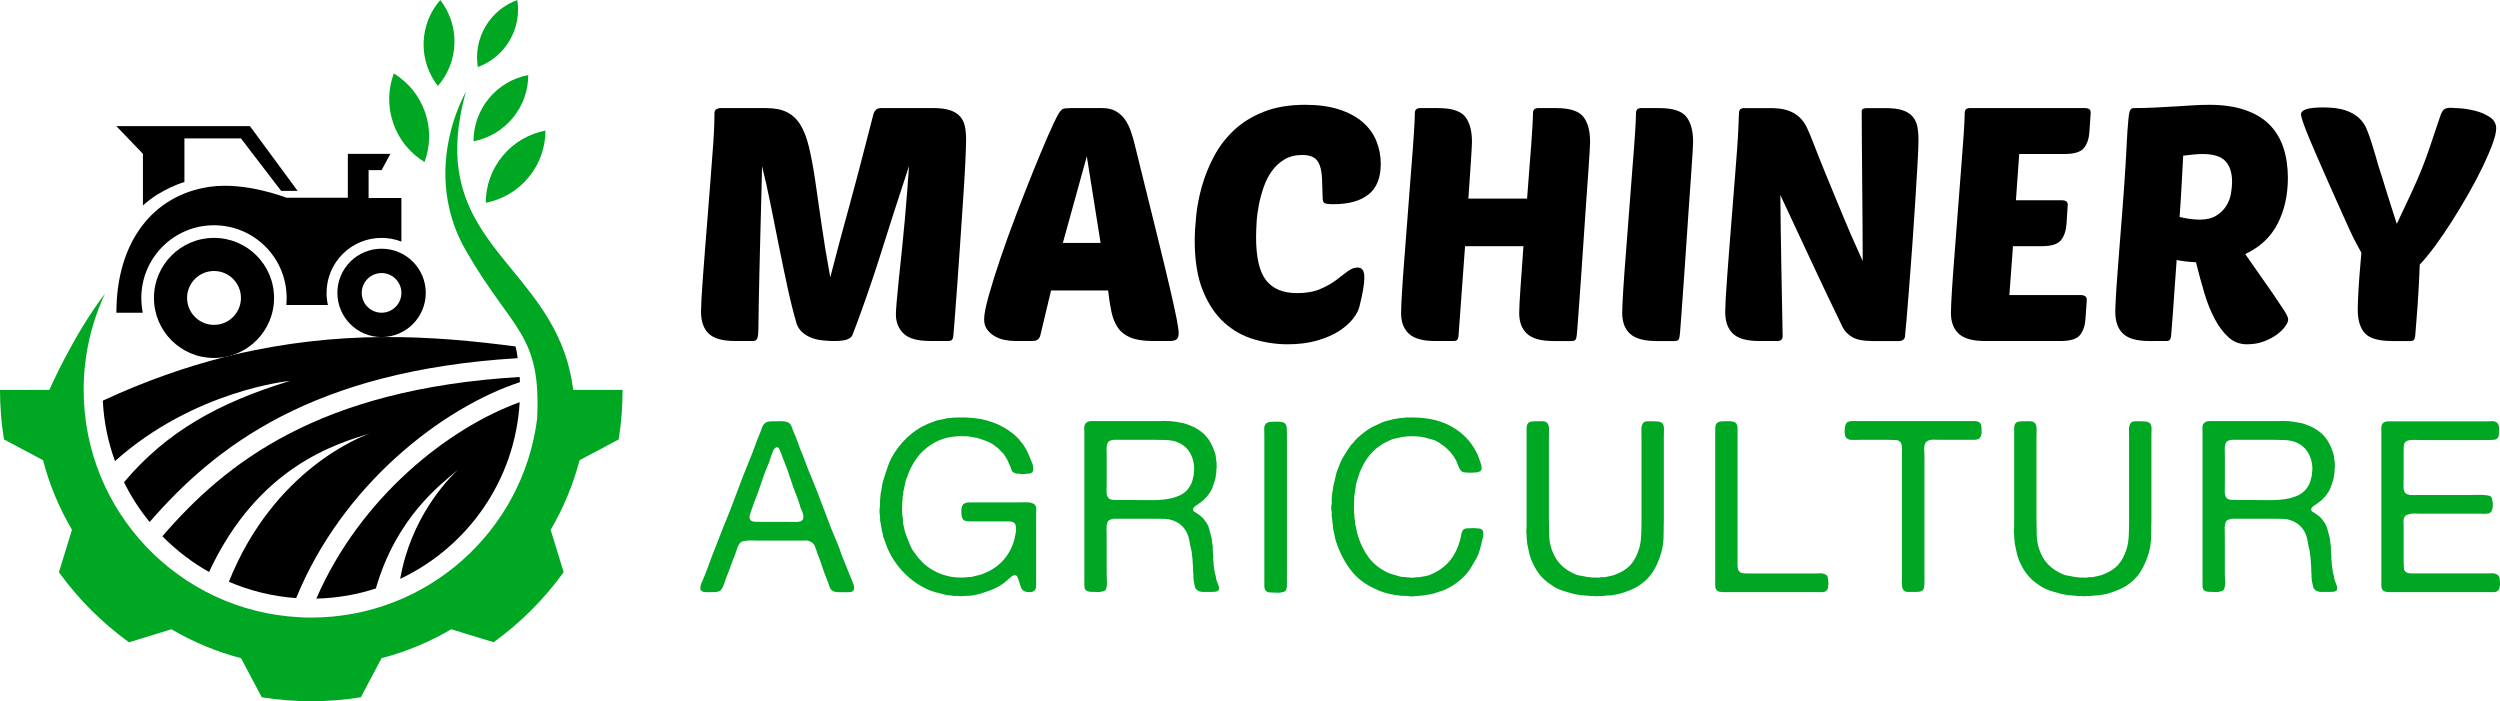 <?xml version="1.0" encoding="utf-8"?>
<!-- Generator: Adobe Illustrator 16.0.0, SVG Export Plug-In . SVG Version: 6.00 Build 0)  -->
<!DOCTYPE svg PUBLIC "-//W3C//DTD SVG 1.1//EN" "http://www.w3.org/Graphics/SVG/1.1/DTD/svg11.dtd">
<svg version="1.1" id="Calque_1" xmlns="http://www.w3.org/2000/svg" xmlns:xlink="http://www.w3.org/1999/xlink" x="0px" y="0px"
	 width="203.058px" height="56.955px" viewBox="0 0 203.058 56.955" enable-background="new 0 0 203.058 56.955"
	 xml:space="preserve">
<g>
	<g>
		<path d="M25.695,48.621c1.682-0.04,3.303-0.326,4.832-0.822c1.687-5.829,5.301-8.477,6.667-9.643
			c-0.895,0.844-3.829,3.922-4.688,8.86c5.47-2.582,9.335-7.991,9.703-14.347C36.421,34.757,29.249,40.416,25.695,48.621z"/>
		<path d="M42.229,31.04c-0.005-0.139-0.016-0.282-0.021-0.42c-16.35,0.976-23.901,6.999-29.018,12.936
			c1.114,1.135,2.393,2.116,3.789,2.903c4.008-8.6,10.327-10.404,13.108-11.269c-0.669,0.23-7.822,2.884-11.498,12.061
			c1.698,0.731,3.538,1.191,5.465,1.33C27.801,39.39,35.905,33.126,42.229,31.04z"/>
		<path d="M42.045,29.091c-0.071-0.48-0.056-0.485-0.169-0.951c-3.338-0.438-6.958-0.797-10.863-0.762h-0.036
			c-3.758,0.031-7.776,0.436-12.065,1.453c-0.026,0.01-0.051,0.015-0.077,0.025c-0.189,0.047-0.373,0.092-0.562,0.138
			C18.262,29,18.256,29,18.251,29c-3.16,0.796-6.457,1.947-9.902,3.542v0.007c0.086,1.712,0.429,3.363,0.991,4.901
			c6.473-5.781,14.213-6.513,14.213-6.513c-5.798,1.769-10.01,4.115-13.481,8.23c0.572,1.161,1.273,2.244,2.081,3.231
			C17.475,36.285,25.312,30.109,42.045,29.091z"/>
	</g>
	<g>
		<path d="M17.383,19.322c-2.695,0-4.878,2.183-4.878,4.877c0,2.694,2.183,4.877,4.878,4.877c2.694,0,4.877-2.183,4.877-4.877
			C22.26,21.505,20.077,19.322,17.383,19.322z M17.383,26.387c-1.207,0-2.188-0.981-2.188-2.188c0-1.207,0.981-2.188,2.188-2.188
			c1.206,0,2.188,0.981,2.188,2.188C19.571,25.406,18.589,26.387,17.383,26.387z"/>
		<path d="M30.992,20.201c-1.979,0-3.589,1.604-3.589,3.588s1.61,3.589,3.589,3.589c1.984,0,3.589-1.605,3.589-3.589
			S32.976,20.201,30.992,20.201z M30.992,25.4c-0.889,0-1.61-0.721-1.61-1.611s0.721-1.61,1.61-1.61c0.89,0,1.611,0.72,1.611,1.61
			S31.881,25.4,30.992,25.4z"/>
		<path d="M30.992,19.322c0.567,0,1.115,0.107,1.611,0.302v-3.543h-2.664v-2.26h1.053l0.716-1.324h-3.456v3.563h-4.995
			c0,0-3.312-1.318-6.251-0.883c-4.57,0.67-7.553,4.448-7.553,10.225h2.143c-0.077-0.389-0.118-0.792-0.118-1.201
			c0-3.263,2.643-5.905,5.905-5.905c3.261,0,5.899,2.642,5.899,5.905c0,0.194-0.01,0.383-0.025,0.572h3.379
			c-0.077-0.317-0.112-0.645-0.112-0.982C26.524,21.321,28.528,19.322,30.992,19.322z"/>
		<path d="M11.609,16.688c1.514-1.385,3.37-1.902,3.37-1.902v-3.543h4.592l3.262,4.259h1.339l-3.87-5.256H9.452l2.157,2.249V16.688z
			"/>
	</g>
	<g>
		<path fill="#00A722" d="M46.56,31.669c-1.099-8.81-9.146-10.998-9.417-19.142c-0.031-0.936,0.041-1.953,0.241-3.063
			c0.107-0.634,0.26-1.299,0.455-1.994c-0.046,0.077-0.419,0.742-0.808,1.805c-0.266,0.747-0.537,1.693-0.7,2.771
			c-0.22,1.447-0.25,3.134,0.174,4.929c0.255,1.099,0.68,2.239,1.339,3.384c3.763,6.544,6.135,6.698,5.782,13.666
			c-1.156,9.101-8.926,16.135-18.344,16.135h-0.194c-0.271-0.005-0.542-0.01-0.808-0.03h-0.005
			c-9.74-0.521-17.479-8.584-17.479-18.461c0-2.796,0.624-5.451,1.738-7.828c-2.612,3.425-4.525,7.828-4.525,7.828H0
			c0,1.37,0.107,2.714,0.322,4.022l3.175,1.688c0.521,2.011,1.319,3.901,2.347,5.649v0.005l-1.058,3.446
			c1.584,2.188,3.507,4.11,5.69,5.689l3.446-1.058c1.749,1.027,3.65,1.825,5.654,2.347l1.688,3.181h0.005
			c1.309,0.209,2.648,0.316,4.013,0.316c1.37,0,2.715-0.107,4.024-0.322h0.005l1.682-3.175h0.006
			c2.009-0.527,3.906-1.319,5.654-2.347l3.441,1.053c2.188-1.579,4.11-3.501,5.69-5.689l-1.058-3.441
			c1.028-1.748,1.825-3.644,2.347-5.654l3.179-1.688v-0.004c0.209-1.31,0.317-2.648,0.317-4.019H46.56z"/>
		<path fill="#00A722" d="M40.825,12.666c-0.92,1.114-1.37,2.462-1.371,3.806c1.316-0.256,2.557-0.95,3.478-2.064
			c0.921-1.113,1.369-2.463,1.373-3.803C42.986,10.858,41.746,11.553,40.825,12.666z"/>
		<path fill="#00A722" d="M34.481,13.159c0.465-1.258,0.517-2.679,0.044-4.044c-0.473-1.365-1.393-2.45-2.537-3.15
			c-0.468,1.259-0.52,2.68-0.046,4.045C32.415,11.375,33.334,12.458,34.481,13.159z"/>
		<path fill="#00A722" d="M41.649,9.581c0.844-1.021,1.256-2.258,1.259-3.488c-1.209,0.233-2.348,0.87-3.191,1.891
			c-0.845,1.021-1.256,2.258-1.258,3.49C39.666,11.239,40.804,10.603,41.649,9.581z"/>
		<path fill="#00A722" d="M36.913,3.524C36.95,2.2,36.513,0.971,35.759,0c-0.81,0.928-1.314,2.13-1.352,3.455
			c-0.037,1.325,0.4,2.553,1.158,3.525C36.372,6.051,36.877,4.849,36.913,3.524z"/>
		<path fill="#00A722" d="M41.389,3.298C41.998,2.264,42.189,1.1,42.017,0c-1.048,0.381-1.974,1.112-2.583,2.146
			c-0.609,1.034-0.8,2.198-0.626,3.299C39.854,5.063,40.78,4.331,41.389,3.298z"/>
	</g>
	<g>
		<g>
			<path d="M73.832,13.495c-0.143,0.426-0.324,0.981-0.546,1.666s-0.466,1.435-0.733,2.252c-0.266,0.816-0.542,1.683-0.826,2.598
				c-0.284,0.916-0.573,1.809-0.866,2.679s-0.583,1.7-0.866,2.49c-0.284,0.792-0.542,1.479-0.772,2.066
				c-0.071,0.142-0.218,0.253-0.44,0.333c-0.222,0.08-0.573,0.12-1.052,0.12c-0.302,0-0.613-0.017-0.933-0.054
				c-0.32-0.034-0.618-0.106-0.893-0.212c-0.276-0.106-0.516-0.25-0.719-0.427c-0.205-0.177-0.36-0.399-0.467-0.666
				c-0.267-0.907-0.52-1.915-0.759-3.024c-0.24-1.11-0.476-2.243-0.707-3.398c-0.23-1.155-0.457-2.287-0.68-3.398
				c-0.222-1.11-0.449-2.118-0.679-3.024c0,0.249-0.008,0.676-0.027,1.279c-0.018,0.604-0.035,1.306-0.053,2.105
				c-0.018,0.799-0.04,1.662-0.067,2.584c-0.026,0.924-0.048,1.825-0.066,2.704c-0.018,0.879-0.035,1.697-0.052,2.452
				c-0.019,0.756-0.027,1.373-0.027,1.852c0,0.533-0.031,0.871-0.093,1.013c-0.063,0.142-0.174,0.212-0.333,0.212h-1.466
				c-1.012,0-1.728-0.199-2.145-0.6c-0.417-0.4-0.626-0.99-0.626-1.772c0-0.213,0.013-0.572,0.039-1.079
				c0.027-0.506,0.067-1.106,0.12-1.798c0.054-0.693,0.111-1.453,0.174-2.278c0.062-0.826,0.129-1.666,0.2-2.519
				c0.089-1.154,0.164-2.117,0.227-2.891c0.062-0.773,0.111-1.416,0.146-1.932c0.036-0.515,0.067-0.932,0.093-1.252
				s0.044-0.604,0.053-0.853c0.01-0.249,0.019-0.483,0.027-0.706c0.009-0.222,0.013-0.501,0.013-0.839
				c0-0.142,0.053-0.244,0.16-0.307c0.107-0.062,0.204-0.093,0.294-0.093h3.73c0.693,0,1.261,0.111,1.706,0.333
				c0.444,0.222,0.808,0.564,1.092,1.026c0.284,0.461,0.516,1.061,0.693,1.798c0.177,0.738,0.342,1.612,0.493,2.625
				c0.151,1.012,0.319,2.18,0.506,3.503c0.187,1.323,0.43,2.812,0.733,4.463c0.284-1.1,0.523-2.015,0.719-2.745
				c0.196-0.728,0.36-1.336,0.493-1.825s0.244-0.893,0.333-1.213c0.089-0.319,0.169-0.617,0.24-0.893
				c0.07-0.275,0.15-0.572,0.24-0.893c0.089-0.319,0.195-0.719,0.32-1.198c0.124-0.48,0.28-1.08,0.466-1.8
				c0.187-0.719,0.421-1.629,0.706-2.731c0.036-0.106,0.098-0.208,0.187-0.306c0.089-0.097,0.249-0.147,0.48-0.147h4.157
				c0.568,0,1.026,0.058,1.373,0.173c0.346,0.115,0.617,0.279,0.813,0.493c0.195,0.213,0.328,0.475,0.399,0.785
				c0.071,0.312,0.106,0.672,0.106,1.08s-0.023,1.071-0.067,1.985c-0.044,0.915-0.106,1.945-0.187,3.091
				c-0.08,1.146-0.16,2.332-0.239,3.557c-0.08,1.226-0.16,2.364-0.24,3.411c-0.08,1.049-0.146,1.936-0.2,2.665
				c-0.053,0.729-0.089,1.155-0.106,1.279c-0.018,0.143-0.053,0.245-0.107,0.307c-0.052,0.062-0.159,0.093-0.319,0.093h-1.466
				c-1.013,0-1.728-0.199-2.145-0.6c-0.417-0.4-0.626-0.919-0.626-1.559c0-0.195,0.022-0.55,0.067-1.065
				c0.044-0.516,0.102-1.12,0.173-1.813s0.151-1.452,0.24-2.279c0.088-0.826,0.168-1.647,0.24-2.464
				c0.07-0.817,0.137-1.613,0.2-2.385C73.747,14.761,73.796,14.082,73.832,13.495z"/>
			<path d="M89.527,8.779c0.443,0,0.813,0.085,1.105,0.253c0.293,0.169,0.538,0.391,0.733,0.666c0.196,0.275,0.355,0.592,0.48,0.946
				c0.124,0.355,0.23,0.719,0.319,1.092c0.71,2.878,1.297,5.25,1.759,7.115s0.826,3.371,1.092,4.517s0.454,1.995,0.56,2.545
				c0.107,0.551,0.16,0.933,0.16,1.146c0,0.248-0.058,0.417-0.173,0.505c-0.116,0.089-0.298,0.134-0.547,0.134h-1.359
				c-0.764,0-1.372-0.093-1.825-0.279c-0.454-0.187-0.799-0.457-1.04-0.813c-0.24-0.356-0.414-0.788-0.52-1.293
				c-0.107-0.507-0.196-1.079-0.267-1.718H85.37l-0.879,3.677c-0.089,0.285-0.293,0.426-0.613,0.426h-1.413
				c-0.284,0-0.577-0.031-0.879-0.093c-0.303-0.062-0.573-0.165-0.813-0.307c-0.24-0.142-0.44-0.323-0.6-0.546
				c-0.16-0.222-0.24-0.492-0.24-0.813c0-0.391,0.124-1.03,0.373-1.919c0.249-0.887,0.564-1.896,0.946-3.024
				c0.381-1.128,0.808-2.309,1.279-3.544c0.471-1.234,0.928-2.402,1.372-3.503c0.444-1.102,0.849-2.07,1.212-2.905
				c0.364-0.834,0.645-1.421,0.84-1.759c0.142-0.248,0.271-0.395,0.386-0.439c0.115-0.044,0.333-0.067,0.653-0.067H89.527z
				 M86.329,19.731h3.064l-1.119-7.035L86.329,19.731z"/>
			<path d="M105.356,23.808c0.727,0,1.345-0.106,1.851-0.32c0.507-0.213,0.938-0.453,1.292-0.719
				c0.356-0.267,0.671-0.507,0.946-0.72c0.275-0.212,0.555-0.319,0.839-0.319c0.356,0,0.533,0.267,0.533,0.798
				c0,0.285-0.035,0.626-0.105,1.026c-0.071,0.4-0.171,0.849-0.294,1.345c-0.071,0.303-0.244,0.631-0.519,0.986
				c-0.277,0.356-0.653,0.689-1.133,1c-0.48,0.311-1.071,0.568-1.772,0.772c-0.702,0.205-1.506,0.307-2.411,0.307
				c-0.907,0-1.813-0.133-2.719-0.4c-0.906-0.266-1.715-0.718-2.426-1.358c-0.71-0.639-1.288-1.5-1.731-2.584
				c-0.444-1.084-0.667-2.443-0.667-4.077c0-0.586,0.041-1.266,0.12-2.039c0.08-0.773,0.235-1.567,0.466-2.385
				c0.23-0.816,0.555-1.621,0.973-2.411c0.417-0.791,0.955-1.498,1.613-2.119c0.656-0.622,1.46-1.124,2.412-1.505
				c0.95-0.382,2.082-0.574,3.397-0.574c1.048,0,1.959,0.125,2.731,0.374c0.773,0.248,1.411,0.589,1.918,1.025
				c0.508,0.436,0.88,0.945,1.119,1.532c0.24,0.586,0.36,1.208,0.36,1.865c0,1.138-0.334,1.969-1,2.492
				c-0.666,0.524-1.612,0.785-2.838,0.785c-0.391,0-0.635-0.03-0.732-0.093c-0.098-0.062-0.147-0.191-0.147-0.386
				c-0.017-0.604-0.034-1.127-0.052-1.572c-0.019-0.444-0.081-0.813-0.187-1.105c-0.106-0.293-0.271-0.507-0.493-0.639
				c-0.223-0.134-0.528-0.201-0.92-0.201c-0.568,0-1.052,0.121-1.451,0.359c-0.4,0.24-0.738,0.551-1.014,0.933
				c-0.276,0.382-0.498,0.813-0.666,1.293c-0.169,0.479-0.303,0.969-0.4,1.465c-0.097,0.498-0.159,0.977-0.186,1.439
				c-0.026,0.463-0.04,0.862-0.04,1.2c0,1.634,0.271,2.798,0.813,3.49C103.379,23.461,104.218,23.808,105.356,23.808z"/>
			<path d="M126.165,27.698c-0.994,0-1.704-0.195-2.131-0.586c-0.426-0.39-0.639-0.95-0.639-1.679c0-0.39,0.035-1.083,0.106-2.078
				c0.069-0.995,0.15-2.114,0.239-3.357h-4.743l-0.533,7.301c-0.017,0.143-0.054,0.245-0.107,0.307
				c-0.053,0.062-0.159,0.093-0.318,0.093h-1.467c-0.994,0-1.704-0.195-2.131-0.586c-0.426-0.39-0.64-0.95-0.64-1.679
				c0-0.354,0.026-0.962,0.081-1.825c0.053-0.862,0.123-1.843,0.212-2.945c0.089-1.1,0.178-2.265,0.268-3.49
				c0.088-1.226,0.177-2.38,0.266-3.464c0.089-1.083,0.159-2.035,0.212-2.852c0.055-0.817,0.081-1.376,0.081-1.678
				c0-0.266,0.143-0.4,0.428-0.4h1.464c1.084,0,1.813,0.231,2.186,0.693c0.374,0.462,0.56,1.146,0.56,2.052
				c0,0.143-0.026,0.645-0.08,1.505c-0.053,0.862-0.125,1.897-0.213,3.104h4.77c0.053-0.781,0.111-1.545,0.174-2.292
				c0.063-0.746,0.115-1.429,0.16-2.051c0.043-0.621,0.079-1.159,0.106-1.612c0.026-0.453,0.039-0.786,0.039-0.999
				c0-0.266,0.143-0.4,0.428-0.4h1.465c1.083,0,1.812,0.231,2.185,0.693c0.374,0.462,0.56,1.146,0.56,2.052
				c0,0.089-0.014,0.374-0.039,0.853c-0.027,0.479-0.066,1.083-0.12,1.812c-0.054,0.729-0.111,1.542-0.174,2.438
				c-0.063,0.897-0.124,1.817-0.187,2.758c-0.062,0.942-0.124,1.861-0.187,2.758c-0.062,0.898-0.119,1.71-0.173,2.439
				s-0.098,1.336-0.134,1.825c-0.035,0.489-0.063,0.786-0.079,0.893c-0.019,0.143-0.054,0.245-0.107,0.307
				c-0.054,0.062-0.159,0.093-0.32,0.093H126.165z"/>
			<path d="M134.534,27.698c-0.995,0-1.706-0.195-2.133-0.586c-0.426-0.39-0.639-0.95-0.639-1.679c0-0.354,0.025-0.962,0.079-1.825
				s0.125-1.843,0.213-2.945c0.089-1.1,0.179-2.265,0.267-3.49c0.089-1.226,0.178-2.38,0.267-3.464
				c0.09-1.083,0.161-2.035,0.214-2.852c0.053-0.817,0.08-1.376,0.08-1.678c0-0.266,0.142-0.4,0.426-0.4h1.465
				c1.085,0,1.813,0.231,2.185,0.693c0.374,0.462,0.562,1.146,0.562,2.052c0,0.089-0.014,0.374-0.04,0.853s-0.067,1.083-0.121,1.812
				c-0.053,0.729-0.11,1.542-0.172,2.438c-0.063,0.897-0.124,1.817-0.187,2.758c-0.063,0.942-0.125,1.861-0.188,2.758
				c-0.063,0.898-0.121,1.71-0.174,2.439c-0.052,0.729-0.097,1.336-0.132,1.825c-0.036,0.489-0.063,0.786-0.081,0.893
				c-0.018,0.143-0.053,0.245-0.105,0.307c-0.053,0.062-0.161,0.093-0.319,0.093H134.534z"/>
			<path d="M152.067,27.698c-0.729,0-1.271-0.106-1.627-0.32c-0.354-0.213-0.611-0.479-0.772-0.798
				c-0.924-1.902-1.79-3.723-2.599-5.463c-0.809-1.742-1.629-3.5-2.464-5.277c0.018,1.918,0.045,3.829,0.08,5.729
				s0.07,3.811,0.107,5.729c0,0.266-0.143,0.4-0.428,0.4h-1.466c-1.011,0-1.728-0.199-2.144-0.6c-0.419-0.4-0.627-0.99-0.627-1.772
				c0-0.213,0.014-0.572,0.04-1.079c0.026-0.506,0.067-1.106,0.121-1.798c0.052-0.693,0.11-1.453,0.172-2.278
				c0.062-0.826,0.129-1.666,0.199-2.519c0.107-1.35,0.195-2.468,0.267-3.356c0.072-0.889,0.129-1.639,0.174-2.252
				c0.045-0.613,0.074-1.137,0.093-1.572c0.019-0.435,0.036-0.866,0.053-1.292c0-0.266,0.143-0.4,0.428-0.4h2.133
				c0.585,0,1.064,0.067,1.438,0.2c0.373,0.134,0.681,0.316,0.92,0.547s0.43,0.493,0.571,0.785c0.143,0.294,0.275,0.6,0.4,0.92
				c0.428,1.102,0.804,2.052,1.133,2.851c0.328,0.799,0.618,1.501,0.866,2.105s0.466,1.128,0.652,1.571
				c0.188,0.445,0.36,0.853,0.52,1.226c0.16,0.374,0.321,0.733,0.479,1.08c0.161,0.345,0.329,0.724,0.509,1.133
				c0-1.049-0.006-2.128-0.015-3.238s-0.019-2.194-0.027-3.251c-0.009-1.057-0.019-2.074-0.025-3.051
				c-0.009-0.977-0.014-1.856-0.014-2.638c0-0.16,0.149-0.24,0.452-0.24h1.467c0.585,0,1.052,0.058,1.398,0.173
				c0.345,0.115,0.616,0.285,0.812,0.506c0.194,0.222,0.323,0.493,0.389,0.813c0.062,0.32,0.092,0.684,0.092,1.092
				c0,0.445-0.025,1.124-0.081,2.04c-0.053,0.915-0.114,1.94-0.187,3.077c-0.07,1.137-0.15,2.314-0.238,3.531
				c-0.09,1.217-0.175,2.341-0.253,3.371c-0.08,1.03-0.151,1.906-0.214,2.625c-0.062,0.719-0.104,1.142-0.119,1.266
				c0,0.143-0.051,0.249-0.147,0.32c-0.098,0.071-0.208,0.106-0.333,0.106H152.067z"/>
			<path d="M161.232,27.698c-0.995,0-1.705-0.195-2.13-0.586c-0.427-0.39-0.641-0.95-0.641-1.679c0-0.354,0.027-0.962,0.08-1.825
				c0.054-0.862,0.124-1.843,0.213-2.945c0.088-1.1,0.178-2.265,0.267-3.49c0.089-1.226,0.178-2.38,0.267-3.464
				c0.088-1.083,0.159-2.035,0.214-2.852c0.053-0.817,0.078-1.376,0.078-1.678c0-0.266,0.143-0.4,0.428-0.4h9.379
				c0.108,0,0.204,0.026,0.295,0.08c0.087,0.054,0.132,0.151,0.132,0.292l-0.107,1.573c-0.034,0.533-0.181,0.964-0.438,1.292
				c-0.257,0.329-0.786,0.494-1.585,0.494h-3.677l-0.267,3.757h3.782c0.108,0,0.204,0.026,0.294,0.08s0.133,0.151,0.133,0.292
				l-0.104,1.573c-0.038,0.533-0.185,0.963-0.442,1.292c-0.257,0.33-0.785,0.494-1.585,0.494h-2.318l-0.292,3.97h5.861
				c0.106,0,0.204,0.032,0.295,0.093c0.087,0.062,0.133,0.156,0.133,0.28l-0.108,1.572c-0.035,0.533-0.182,0.964-0.439,1.293
				c-0.257,0.328-0.785,0.492-1.584,0.492H161.232z"/>
			<path d="M174.582,27.698c-1.012,0-1.728-0.199-2.144-0.6c-0.419-0.4-0.628-0.99-0.628-1.772c0-0.213,0.015-0.572,0.042-1.079
				c0.025-0.506,0.066-1.106,0.119-1.798c0.053-0.693,0.11-1.453,0.173-2.278c0.062-0.826,0.128-1.666,0.199-2.519
				c0.143-1.793,0.244-3.25,0.308-4.37c0.063-1.119,0.111-1.998,0.146-2.638c0.055-0.799,0.108-1.31,0.161-1.532
				c0.053-0.222,0.167-0.333,0.347-0.333c0.549,0,1.114-0.013,1.69-0.041c0.577-0.026,1.133-0.057,1.666-0.092
				c0.533-0.037,1.034-0.067,1.505-0.093c0.472-0.027,0.894-0.041,1.266-0.041c1.138,0,2.114,0.143,2.933,0.427
				c0.815,0.284,1.479,0.684,1.985,1.2c0.506,0.515,0.88,1.137,1.118,1.864c0.239,0.729,0.361,1.546,0.361,2.452
				c0,1.386-0.275,2.621-0.827,3.704c-0.552,1.084-1.43,1.91-2.638,2.478l2.237,3.198c0.41,0.604,0.72,1.071,0.934,1.399
				c0.214,0.329,0.319,0.572,0.319,0.733c0,0.124-0.076,0.297-0.226,0.519c-0.151,0.223-0.374,0.445-0.666,0.667
				c-0.294,0.222-0.65,0.412-1.066,0.572c-0.418,0.16-0.884,0.24-1.398,0.24c-0.571,0-1.063-0.187-1.48-0.559
				c-0.418-0.374-0.79-0.866-1.119-1.479c-0.328-0.613-0.613-1.319-0.853-2.118c-0.238-0.799-0.466-1.634-0.68-2.506
				c-0.639-0.034-1.162-0.096-1.571-0.185c-0.053,0.781-0.105,1.528-0.161,2.238c-0.053,0.711-0.097,1.346-0.133,1.905
				c-0.035,0.559-0.072,1.022-0.106,1.386c-0.036,0.365-0.053,0.583-0.053,0.653c-0.019,0.143-0.053,0.245-0.107,0.307
				c-0.054,0.062-0.159,0.093-0.32,0.093H174.582z M178.898,12.51c-0.213,0-0.451,0.013-0.719,0.04
				c-0.267,0.026-0.552,0.058-0.853,0.093c-0.036,0.622-0.075,1.363-0.119,2.225c-0.046,0.862-0.104,1.781-0.174,2.758
				c0.621,0.142,1.165,0.214,1.626,0.214c0.549,0,1-0.107,1.344-0.32c0.348-0.212,0.618-0.475,0.813-0.786
				c0.196-0.31,0.324-0.643,0.387-0.999c0.062-0.355,0.094-0.674,0.094-0.959c0-0.728-0.177-1.288-0.533-1.679
				S179.788,12.51,178.898,12.51z"/>
			<path d="M194.275,27.698c-1.066,0-1.795-0.208-2.186-0.626s-0.585-1.062-0.585-1.932c0-0.302,0.018-0.79,0.053-1.466
				c0.036-0.675,0.114-1.723,0.241-3.144c-0.144-0.267-0.267-0.497-0.375-0.693c-0.105-0.196-0.214-0.399-0.319-0.613
				c-0.105-0.213-0.223-0.462-0.347-0.746c-0.125-0.284-0.286-0.639-0.48-1.065c-0.302-0.658-0.643-1.422-1.025-2.292
				c-0.381-0.87-0.75-1.709-1.104-2.519c-0.356-0.808-0.653-1.523-0.895-2.145c-0.238-0.622-0.358-1.012-0.358-1.172
				c0-0.373,0.596-0.56,1.785-0.56c0.745,0,1.345,0.076,1.798,0.227c0.455,0.151,0.822,0.355,1.107,0.613
				c0.282,0.257,0.496,0.56,0.638,0.906c0.144,0.347,0.276,0.715,0.4,1.106c0.161,0.515,0.275,0.896,0.347,1.146
				c0.072,0.248,0.129,0.453,0.173,0.613c0.044,0.159,0.094,0.315,0.147,0.466c0.053,0.151,0.128,0.386,0.227,0.707
				c0.097,0.32,0.234,0.764,0.411,1.332c0.18,0.569,0.428,1.351,0.747,2.346c0.515-1.084,0.928-1.963,1.239-2.638
				c0.312-0.676,0.583-1.302,0.813-1.878c0.229-0.578,0.448-1.173,0.652-1.786c0.205-0.613,0.467-1.389,0.786-2.332
				c0.108-0.337,0.218-0.555,0.333-0.652c0.117-0.098,0.299-0.147,0.548-0.147c0.089,0,0.332,0.013,0.732,0.04
				c0.399,0.027,0.817,0.094,1.252,0.201s0.83,0.275,1.186,0.506c0.356,0.23,0.533,0.541,0.533,0.932
				c0,0.302-0.101,0.729-0.306,1.279c-0.204,0.551-0.471,1.169-0.8,1.852c-0.328,0.684-0.71,1.408-1.146,2.172
				c-0.435,0.764-0.884,1.51-1.346,2.238c-0.463,0.729-0.92,1.399-1.372,2.012c-0.453,0.613-0.866,1.114-1.238,1.505
				c-0.019,0.426-0.04,0.932-0.067,1.519c-0.027,0.586-0.062,1.168-0.104,1.746c-0.047,0.577-0.086,1.101-0.123,1.572
				c-0.034,0.47-0.062,0.794-0.078,0.972c-0.019,0.143-0.055,0.245-0.107,0.307c-0.053,0.062-0.159,0.093-0.32,0.093H194.275z"/>
		</g>
		<g>
			<path fill="#00A722" d="M69.173,47.085c0.025,0.065,0.058,0.143,0.097,0.233s0.068,0.186,0.088,0.283s0.02,0.188,0,0.272
				s-0.075,0.146-0.166,0.186c-0.065,0.026-0.143,0.039-0.233,0.039c-0.091,0-0.183,0-0.273,0c-0.183,0-0.374,0-0.575,0
				s-0.361-0.033-0.477-0.098c-0.131-0.078-0.225-0.215-0.283-0.409c-0.059-0.194-0.121-0.371-0.185-0.527
				c-0.144-0.336-0.273-0.688-0.39-1.051c-0.117-0.364-0.247-0.722-0.39-1.072c-0.039-0.117-0.075-0.227-0.106-0.331
				c-0.033-0.104-0.072-0.202-0.117-0.293c-0.045-0.09-0.107-0.168-0.186-0.233c-0.078-0.064-0.182-0.117-0.312-0.156
				c-0.066-0.026-0.14-0.036-0.224-0.03c-0.085,0.009-0.172,0.011-0.263,0.011h-3.684c-0.117,0-0.247-0.002-0.39-0.011
				c-0.143-0.006-0.279-0.002-0.409,0.011c-0.129,0.013-0.25,0.032-0.36,0.059s-0.192,0.078-0.244,0.156
				c-0.104,0.129-0.178,0.275-0.224,0.438c-0.046,0.162-0.101,0.327-0.166,0.496c-0.13,0.299-0.25,0.611-0.361,0.937
				c-0.11,0.324-0.231,0.636-0.36,0.935c-0.026,0.078-0.055,0.167-0.088,0.264c-0.032,0.098-0.068,0.197-0.107,0.302
				s-0.082,0.198-0.127,0.282c-0.045,0.085-0.094,0.146-0.146,0.187c-0.104,0.077-0.244,0.119-0.419,0.125
				c-0.175,0.008-0.361,0.011-0.556,0.011c-0.104,0-0.205-0.003-0.302-0.011c-0.098-0.006-0.179-0.035-0.244-0.087
				c-0.065-0.038-0.101-0.098-0.107-0.175c-0.007-0.078,0-0.159,0.019-0.244c0.02-0.085,0.045-0.169,0.078-0.254
				c0.033-0.084,0.062-0.146,0.088-0.185c0.182-0.415,0.344-0.828,0.487-1.237c0.143-0.41,0.299-0.822,0.468-1.238
				c0.117-0.286,0.227-0.567,0.331-0.848c0.104-0.279,0.215-0.562,0.332-0.848c0.39-0.935,0.76-1.881,1.111-2.836
				s0.722-1.906,1.111-2.854c0.143-0.339,0.276-0.683,0.4-1.034c0.123-0.351,0.256-0.694,0.399-1.032
				c0.065-0.143,0.127-0.302,0.186-0.478c0.058-0.176,0.146-0.303,0.263-0.38c0.051-0.051,0.136-0.091,0.253-0.117
				c0.026-0.013,0.055-0.016,0.087-0.01c0.033,0.007,0.062,0.003,0.088-0.01c0.234,0,0.507-0.004,0.819-0.01
				c0.312-0.006,0.539,0.043,0.682,0.146c0.104,0.077,0.185,0.204,0.244,0.38s0.12,0.335,0.185,0.478
				c0.13,0.299,0.247,0.597,0.351,0.896c0.104,0.299,0.221,0.598,0.351,0.896c0.104,0.26,0.205,0.526,0.302,0.799
				s0.205,0.54,0.322,0.8c0.39,0.948,0.764,1.906,1.121,2.875c0.357,0.967,0.738,1.926,1.14,2.874
				c0.052,0.117,0.094,0.229,0.127,0.332c0.032,0.103,0.068,0.215,0.107,0.33c0.143,0.338,0.283,0.683,0.419,1.033
				C68.89,46.402,69.029,46.747,69.173,47.085z M65.001,42.35c0.118-0.039,0.192-0.104,0.225-0.195
				c0.032-0.091,0.039-0.191,0.019-0.302c-0.019-0.11-0.052-0.223-0.097-0.332c-0.045-0.11-0.088-0.204-0.126-0.282
				c-0.026-0.052-0.039-0.099-0.039-0.137c0-0.039-0.013-0.084-0.039-0.136c-0.04-0.104-0.076-0.212-0.107-0.322
				c-0.033-0.11-0.075-0.224-0.127-0.341c-0.194-0.468-0.367-0.946-0.516-1.433c-0.149-0.488-0.322-0.964-0.517-1.433
				c-0.065-0.143-0.12-0.285-0.165-0.429c-0.046-0.143-0.102-0.279-0.166-0.409c-0.026-0.065-0.056-0.126-0.087-0.185
				c-0.033-0.06-0.101-0.088-0.205-0.088c-0.026,0.025-0.052,0.045-0.078,0.057c-0.026,0.015-0.052,0.034-0.078,0.06
				c-0.052,0.065-0.091,0.134-0.117,0.204c-0.026,0.072-0.052,0.147-0.078,0.225c-0.065,0.144-0.117,0.286-0.156,0.429
				c-0.039,0.144-0.09,0.287-0.156,0.429c-0.221,0.507-0.413,1.021-0.575,1.54c-0.163,0.52-0.348,1.026-0.555,1.52
				c-0.026,0.066-0.048,0.131-0.068,0.196c-0.02,0.064-0.042,0.129-0.068,0.194c-0.039,0.104-0.078,0.207-0.116,0.312
				c-0.039,0.104-0.072,0.208-0.098,0.313c-0.026,0.064-0.035,0.136-0.029,0.214c0.007,0.079,0.022,0.144,0.049,0.194
				c0.065,0.105,0.201,0.16,0.409,0.166c0.207,0.006,0.402,0.01,0.584,0.01h2.086c0.143,0,0.318,0.005,0.526,0.011
				S64.897,42.388,65.001,42.35z"/>
			<path fill="#00A722" d="M77.806,33.91c0.897-0.026,1.683,0.055,2.358,0.243c0.676,0.188,1.273,0.465,1.793,0.829
				c0.234,0.155,0.448,0.331,0.644,0.526c0.026,0.025,0.052,0.051,0.078,0.077s0.051,0.053,0.078,0.078
				c0.065,0.104,0.137,0.198,0.214,0.282c0.078,0.085,0.149,0.179,0.214,0.283c0.144,0.222,0.267,0.455,0.371,0.702
				c0.104,0.246,0.208,0.499,0.312,0.76c0.039,0.13,0.059,0.267,0.059,0.409s-0.052,0.247-0.156,0.312
				c-0.026,0.026-0.062,0.039-0.107,0.039c-0.046,0-0.088,0.007-0.127,0.021H83.4c-0.065,0.025-0.172,0.038-0.322,0.038
				c-0.149,0-0.256-0.013-0.322-0.038c-0.039-0.014-0.078-0.014-0.117,0c-0.039,0.012-0.085,0.006-0.136-0.021
				c-0.078-0.013-0.149-0.046-0.214-0.098c-0.078-0.064-0.133-0.155-0.166-0.273c-0.033-0.116-0.075-0.227-0.127-0.331
				c-0.065-0.168-0.14-0.327-0.224-0.478c-0.085-0.149-0.18-0.296-0.283-0.438c-0.026-0.026-0.059-0.056-0.098-0.088
				c-0.039-0.032-0.072-0.068-0.098-0.107c-0.117-0.13-0.234-0.24-0.351-0.331c-0.065-0.039-0.124-0.081-0.176-0.127
				c-0.051-0.046-0.11-0.088-0.175-0.127c-0.182-0.104-0.376-0.194-0.584-0.272s-0.422-0.148-0.643-0.215
				c-0.117-0.026-0.234-0.046-0.351-0.058c-0.117-0.014-0.235-0.033-0.351-0.059c-0.052-0.014-0.101-0.017-0.146-0.01
				c-0.045,0.006-0.087,0.004-0.126-0.011h-0.234c-0.091,0-0.182,0-0.272,0c-0.092,0-0.176,0.007-0.254,0.021
				c-0.026,0-0.058,0.003-0.097,0.01c-0.039,0.006-0.072,0.01-0.098,0.01c-0.078,0.013-0.159,0.025-0.244,0.039
				c-0.084,0.012-0.165,0.025-0.244,0.038c-0.455,0.117-0.851,0.28-1.189,0.487c-0.546,0.338-0.984,0.738-1.315,1.199
				c-0.332,0.462-0.607,1.023-0.829,1.686c-0.052,0.142-0.09,0.292-0.116,0.448c-0.026,0.156-0.059,0.312-0.098,0.468
				c-0.026,0.064-0.036,0.126-0.029,0.185c0.006,0.059-0.003,0.121-0.029,0.187c-0.026,0.09-0.036,0.185-0.029,0.281
				c0.006,0.098-0.003,0.199-0.029,0.302v0.215c-0.013,0.077-0.02,0.188-0.02,0.333c0,0.142,0.006,0.245,0.02,0.31v0.196
				c0.013,0.025,0.02,0.062,0.02,0.106c0,0.046,0.006,0.082,0.02,0.107c0.026,0.091,0.032,0.176,0.02,0.254
				c-0.013,0.077-0.007,0.163,0.02,0.253c0.025,0.104,0.049,0.203,0.068,0.302s0.042,0.197,0.068,0.303
				c0.064,0.195,0.132,0.387,0.205,0.575c0.071,0.188,0.146,0.373,0.224,0.555c0.065,0.156,0.146,0.305,0.244,0.449
				c0.098,0.142,0.198,0.279,0.302,0.409c0.48,0.649,1.111,1.131,1.891,1.44c0.09,0.04,0.182,0.073,0.273,0.099
				c0.09,0.026,0.188,0.052,0.292,0.078c0.312,0.091,0.675,0.136,1.091,0.136c0.091,0,0.179,0,0.264,0
				c0.084,0,0.166-0.007,0.243-0.02c0.064-0.025,0.133-0.031,0.205-0.02c0.071,0.014,0.139,0.006,0.205-0.019
				c0.181-0.052,0.354-0.095,0.516-0.127s0.315-0.081,0.458-0.146c1.208-0.479,2.02-1.345,2.437-2.592
				c0.026-0.104,0.048-0.208,0.068-0.312c0.02-0.104,0.042-0.209,0.068-0.312c0.039-0.156,0.052-0.329,0.039-0.518
				c-0.013-0.188-0.072-0.321-0.175-0.399c-0.104-0.064-0.247-0.097-0.429-0.097c-0.182,0-0.357,0-0.526,0h-2.163
				c-0.143,0-0.3,0-0.468,0c-0.169,0-0.305-0.021-0.409-0.059c-0.104-0.053-0.169-0.124-0.195-0.215
				c-0.026-0.052-0.046-0.127-0.059-0.224c-0.013-0.099-0.02-0.198-0.02-0.303c0-0.104,0.01-0.205,0.03-0.303
				c0.019-0.097,0.042-0.166,0.068-0.204c0.051-0.091,0.142-0.156,0.272-0.194c0.065-0.026,0.142-0.039,0.234-0.039
				c0.091,0,0.182,0,0.272,0h0.877h2.962c0.144,0,0.286-0.004,0.429-0.01c0.144-0.006,0.276,0,0.4,0.019
				c0.123,0.02,0.23,0.052,0.321,0.099c0.091,0.046,0.156,0.126,0.195,0.243c0.026,0.078,0.035,0.168,0.029,0.272
				c-0.007,0.104-0.01,0.208-0.01,0.313v1.071v3.606v0.896c0,0.091,0,0.183,0,0.273s-0.014,0.168-0.04,0.234
				c-0.039,0.104-0.116,0.181-0.233,0.233c-0.039,0.026-0.124,0.039-0.253,0.039c-0.182,0-0.318-0.02-0.41-0.059
				c-0.091-0.039-0.163-0.098-0.214-0.175c-0.052-0.079-0.094-0.17-0.126-0.273c-0.033-0.104-0.068-0.221-0.107-0.351
				c-0.026-0.091-0.068-0.208-0.127-0.352c-0.058-0.143-0.159-0.194-0.301-0.155c-0.091,0.026-0.163,0.065-0.215,0.117
				c-0.052,0.051-0.11,0.104-0.175,0.155c-0.104,0.078-0.202,0.159-0.292,0.243c-0.091,0.085-0.188,0.159-0.292,0.225
				c-0.273,0.182-0.563,0.332-0.867,0.448c-0.306,0.117-0.634,0.228-0.984,0.331c-0.091,0.026-0.182,0.045-0.272,0.06
				c-0.092,0.012-0.188,0.032-0.293,0.059c-0.104,0-0.182,0.006-0.233,0.018c-0.039,0-0.082,0-0.127,0s-0.088,0.008-0.126,0.021
				h-0.195c-0.052,0.013-0.124,0.02-0.214,0.02s-0.169-0.007-0.233-0.02h-0.332c-0.143-0.026-0.276-0.042-0.399-0.049
				c-0.124-0.007-0.251-0.029-0.381-0.068c-0.234-0.065-0.461-0.124-0.682-0.175c-0.221-0.053-0.436-0.123-0.643-0.215
				c-0.741-0.338-1.39-0.789-1.949-1.354c-0.559-0.565-1.007-1.225-1.345-1.979c-0.065-0.156-0.127-0.318-0.186-0.486
				c-0.059-0.169-0.12-0.345-0.185-0.526c-0.013-0.053-0.02-0.101-0.02-0.146c0-0.045-0.013-0.094-0.039-0.146
				c-0.039-0.144-0.068-0.293-0.087-0.449c-0.02-0.155-0.049-0.312-0.088-0.467c-0.013-0.053-0.017-0.104-0.01-0.157
				c0.006-0.052,0.003-0.096-0.009-0.136v-0.175c-0.026-0.065-0.039-0.188-0.039-0.371s0.013-0.313,0.039-0.39v-0.176
				c0-0.078,0-0.156,0-0.233c0-0.078,0.006-0.155,0.019-0.233c0.013-0.065,0.02-0.133,0.02-0.206c0-0.07,0.006-0.139,0.019-0.204
				c0.039-0.155,0.068-0.312,0.087-0.468c0.02-0.155,0.049-0.312,0.088-0.468c0.13-0.429,0.263-0.841,0.4-1.237
				c0.136-0.396,0.315-0.764,0.536-1.101c0.39-0.611,0.854-1.134,1.394-1.569c0.539-0.436,1.179-0.776,1.92-1.023
				c0.143-0.052,0.283-0.088,0.418-0.106c0.137-0.02,0.276-0.05,0.419-0.088c0.065-0.026,0.127-0.039,0.185-0.039
				c0.059,0,0.12-0.006,0.185-0.021c0.104-0.012,0.211-0.021,0.321-0.028C77.595,33.913,77.703,33.91,77.806,33.91z"/>
			<path fill="#00A722" d="M98.991,47.612c0.065,0.168,0.039,0.298-0.078,0.389c-0.064,0.039-0.146,0.062-0.243,0.068
				s-0.198,0.01-0.302,0.01c-0.208,0-0.416,0-0.624,0c-0.208,0-0.37-0.046-0.487-0.137c-0.104-0.064-0.173-0.166-0.205-0.302
				c-0.033-0.137-0.062-0.275-0.088-0.42c-0.013-0.051-0.02-0.101-0.02-0.146s0-0.087,0-0.127c-0.026-0.064-0.033-0.122-0.019-0.175
				c0.012-0.052,0.012-0.104,0-0.156c-0.014-0.077-0.02-0.156-0.02-0.234s0-0.155,0-0.233l-0.059-0.878
				c-0.026-0.09-0.039-0.181-0.039-0.271s-0.013-0.188-0.039-0.293c-0.065-0.233-0.113-0.468-0.146-0.702
				c-0.033-0.232-0.095-0.453-0.186-0.662c-0.247-0.545-0.656-0.909-1.227-1.092c-0.17-0.064-0.355-0.1-0.556-0.105
				c-0.202-0.008-0.413-0.011-0.634-0.011h-3.586c-0.091,0.026-0.172,0.049-0.244,0.068c-0.072,0.019-0.133,0.062-0.185,0.126
				c-0.092,0.13-0.134,0.342-0.127,0.635c0.006,0.292,0.01,0.548,0.01,0.769v2.826c0,0.182,0.007,0.407,0.02,0.673
				s-0.013,0.464-0.078,0.595c-0.026,0.091-0.079,0.148-0.156,0.175c-0.052,0.026-0.101,0.039-0.146,0.039
				c-0.045,0-0.1,0.013-0.165,0.039c-0.053,0.013-0.111,0.017-0.176,0.009c-0.065-0.006-0.13-0.009-0.195-0.009
				c-0.143,0-0.283-0.003-0.418-0.01c-0.137-0.007-0.251-0.042-0.341-0.106c-0.104-0.065-0.156-0.187-0.156-0.361s0-0.349,0-0.517
				v-11.85c0-0.143-0.003-0.292-0.01-0.448c-0.007-0.155,0.022-0.279,0.087-0.37c0.052-0.078,0.149-0.144,0.292-0.195
				c0.026-0.013,0.052-0.016,0.078-0.01c0.026,0.006,0.052,0.004,0.078-0.01h5.652c0.091,0,0.188-0.002,0.292-0.011
				c0.104-0.006,0.195-0.002,0.273,0.011h0.214c0.078,0.014,0.156,0.023,0.234,0.029c0.078,0.007,0.162,0.017,0.253,0.029
				c0.104,0.026,0.211,0.047,0.321,0.059c0.111,0.014,0.218,0.032,0.322,0.059c0.247,0.077,0.475,0.162,0.683,0.254
				c0.208,0.091,0.402,0.201,0.585,0.331c0.324,0.22,0.587,0.49,0.789,0.809c0.201,0.319,0.367,0.691,0.497,1.121
				c0.026,0.104,0.042,0.211,0.049,0.32c0.006,0.111,0.022,0.218,0.048,0.322v0.194c0.013,0.065,0.016,0.14,0.01,0.225
				s-0.016,0.158-0.029,0.225v0.214c-0.027,0.104-0.042,0.201-0.049,0.293c-0.006,0.091-0.022,0.181-0.048,0.272
				c-0.065,0.194-0.127,0.381-0.185,0.555c-0.059,0.176-0.14,0.342-0.244,0.498c-0.039,0.065-0.082,0.123-0.127,0.175
				s-0.088,0.11-0.126,0.175c-0.013,0.014-0.026,0.023-0.039,0.03c-0.013,0.007-0.026,0.016-0.039,0.029
				c-0.026,0.025-0.056,0.059-0.088,0.097c-0.033,0.04-0.062,0.072-0.088,0.098c-0.104,0.078-0.201,0.153-0.292,0.224
				c-0.092,0.072-0.189,0.14-0.292,0.205c-0.066,0.038-0.124,0.081-0.176,0.127s-0.084,0.107-0.097,0.185
				c-0.013,0.078,0.016,0.145,0.087,0.195c0.072,0.052,0.133,0.091,0.186,0.117c0.143,0.091,0.276,0.188,0.399,0.292
				c0.123,0.104,0.23,0.228,0.322,0.37c0.143,0.183,0.246,0.388,0.312,0.614c0.064,0.227,0.13,0.471,0.195,0.731
				c0.013,0.104,0.026,0.204,0.039,0.302c0.013,0.098,0.026,0.198,0.039,0.302c0.026,0.092,0.032,0.183,0.02,0.273
				c-0.014,0.09-0.007,0.182,0.02,0.272V45c0.026,0.091,0.032,0.188,0.02,0.292c-0.013,0.104-0.007,0.208,0.02,0.312
				c0.012,0.053,0.016,0.102,0.009,0.146c-0.006,0.046-0.003,0.102,0.01,0.166c0.026,0.13,0.045,0.264,0.058,0.399
				c0.013,0.136,0.039,0.263,0.078,0.38c0.026,0.078,0.042,0.152,0.049,0.224c0.006,0.072,0.022,0.146,0.048,0.225L98.991,47.612z
				 M96.633,39.523c0.091-0.144,0.159-0.292,0.205-0.448c0.045-0.156,0.088-0.324,0.126-0.507v-0.176
				c0.039-0.182,0.045-0.379,0.02-0.594s-0.065-0.394-0.117-0.537c-0.208-0.649-0.617-1.098-1.228-1.345
				c-0.26-0.104-0.562-0.161-0.907-0.175c-0.344-0.014-0.698-0.02-1.062-0.02h-3.216c-0.026,0.013-0.056,0.02-0.088,0.02
				s-0.068,0.006-0.107,0.02c-0.156,0.039-0.26,0.124-0.312,0.254c-0.052,0.115-0.075,0.278-0.068,0.486
				c0.006,0.208,0.01,0.396,0.01,0.565v2.241c0,0.194-0.003,0.398-0.01,0.613c-0.007,0.215,0.036,0.381,0.127,0.498
				c0.064,0.09,0.162,0.146,0.292,0.165c0.13,0.021,0.272,0.029,0.429,0.029h1.208c0.507,0,1,0.003,1.481,0.01
				c0.481,0.008,0.926-0.019,1.335-0.078c0.409-0.059,0.776-0.166,1.101-0.32C96.178,40.068,96.438,39.835,96.633,39.523z"/>
			<path fill="#00A722" d="M103.24,34.261c0.092,0,0.194-0.003,0.313-0.01c0.116-0.007,0.229-0.007,0.341,0
				c0.109,0.007,0.211,0.022,0.303,0.048c0.09,0.027,0.154,0.066,0.194,0.118c0.078,0.091,0.12,0.218,0.126,0.38
				c0.008,0.163,0.011,0.329,0.011,0.497v1.891v7.522v2.281c0,0.168,0,0.347,0,0.534c0,0.188-0.032,0.336-0.098,0.44
				c-0.053,0.064-0.114,0.103-0.186,0.116c-0.071,0.013-0.159,0.032-0.263,0.058h-0.37c-0.183,0-0.352-0.006-0.507-0.019
				c-0.157-0.013-0.267-0.078-0.333-0.195c-0.052-0.078-0.078-0.186-0.078-0.321c0-0.138,0-0.275,0-0.419v-1.56v-8.146v-2.105
				c0-0.142-0.003-0.302-0.009-0.477c-0.007-0.176,0.022-0.314,0.087-0.419c0.053-0.092,0.156-0.156,0.312-0.194
				c0.026-0.014,0.052-0.017,0.078-0.011S103.214,34.273,103.24,34.261z"/>
			<path fill="#00A722" d="M114.466,33.91c1.273-0.026,2.342,0.179,3.207,0.614c0.863,0.436,1.536,1.035,2.018,1.803
				c0.129,0.207,0.235,0.405,0.321,0.594c0.084,0.188,0.165,0.414,0.244,0.673c0.023,0.065,0.052,0.152,0.075,0.263
				c0.027,0.11,0.021,0.212-0.019,0.303c-0.025,0.077-0.074,0.127-0.146,0.146c-0.07,0.02-0.146,0.043-0.224,0.068h-0.195
				c-0.038,0.013-0.087,0.02-0.146,0.02c-0.058,0-0.113,0-0.165,0c-0.181,0-0.349-0.011-0.497-0.028
				c-0.149-0.021-0.257-0.081-0.32-0.186c-0.092-0.131-0.163-0.28-0.215-0.449c-0.052-0.168-0.125-0.324-0.215-0.468
				c-0.169-0.286-0.36-0.532-0.574-0.739c-0.215-0.209-0.466-0.403-0.751-0.586c-0.156-0.104-0.328-0.181-0.517-0.233
				s-0.38-0.104-0.574-0.156c-0.145-0.038-0.307-0.068-0.487-0.087c-0.183-0.02-0.374-0.03-0.576-0.03
				c-0.2,0-0.396,0.011-0.584,0.03c-0.188,0.019-0.349,0.049-0.478,0.087c-0.131,0.026-0.253,0.052-0.371,0.077
				c-0.116,0.026-0.232,0.066-0.35,0.118c-1.092,0.456-1.879,1.233-2.359,2.338c-0.09,0.183-0.165,0.375-0.224,0.575
				c-0.059,0.202-0.12,0.405-0.185,0.614c-0.026,0.078-0.039,0.159-0.039,0.243c0,0.085-0.014,0.166-0.039,0.244
				c-0.013,0.052-0.02,0.098-0.02,0.137s-0.007,0.084-0.02,0.136c-0.026,0.144-0.043,0.29-0.048,0.438
				c-0.008,0.149-0.011,0.304-0.011,0.458c0,0.092-0.003,0.186-0.01,0.283c-0.006,0.097-0.003,0.185,0.01,0.264v0.194
				c0.027,0.091,0.035,0.183,0.029,0.272c-0.006,0.092,0.003,0.183,0.029,0.272c0.026,0.079,0.035,0.156,0.028,0.234
				c-0.005,0.078,0.004,0.149,0.03,0.215c0.038,0.169,0.075,0.334,0.106,0.497c0.032,0.162,0.075,0.321,0.128,0.478
				c0.221,0.649,0.506,1.205,0.856,1.666s0.813,0.841,1.384,1.14c0.183,0.092,0.367,0.163,0.556,0.214
				c0.188,0.053,0.394,0.111,0.614,0.177c0.09,0.026,0.175,0.035,0.253,0.029c0.078-0.007,0.169,0.003,0.272,0.028
				c0.066,0.013,0.183,0.023,0.352,0.029c0.17,0.007,0.292-0.003,0.37-0.029h0.137c0.052-0.014,0.104-0.016,0.156-0.009
				c0.052,0.006,0.104-0.005,0.154-0.029c0.13-0.025,0.257-0.049,0.382-0.068c0.122-0.021,0.243-0.055,0.36-0.107
				c1.013-0.415,1.728-1.099,2.144-2.047c0.104-0.233,0.201-0.513,0.293-0.838c0.025-0.116,0.048-0.236,0.068-0.36
				c0.019-0.124,0.061-0.237,0.125-0.342c0.066-0.103,0.169-0.162,0.313-0.174c0.142-0.014,0.299-0.021,0.467-0.021
				c0.064,0,0.13,0,0.194,0c0.066,0,0.124,0.007,0.176,0.021h0.137c0.039,0.012,0.081,0.022,0.126,0.028
				c0.046,0.006,0.083,0.022,0.106,0.049c0.092,0.053,0.145,0.146,0.157,0.283c0.013,0.136,0,0.269-0.039,0.399
				c-0.078,0.299-0.149,0.584-0.214,0.857c-0.065,0.272-0.163,0.533-0.293,0.779c-0.104,0.169-0.197,0.331-0.282,0.487
				c-0.086,0.155-0.179,0.312-0.283,0.468c-0.233,0.338-0.522,0.646-0.867,0.926c-0.345,0.28-0.719,0.51-1.119,0.691
				c-0.145,0.064-0.283,0.117-0.42,0.156s-0.275,0.085-0.419,0.137c-0.144,0.051-0.29,0.088-0.438,0.105
				c-0.15,0.021-0.302,0.043-0.459,0.069c-0.064,0.026-0.123,0.035-0.175,0.029c-0.052-0.007-0.104-0.003-0.156,0.009
				c-0.077,0.014-0.155,0.021-0.234,0.021c-0.077,0-0.163,0.006-0.253,0.02c-0.039,0.013-0.127,0.017-0.264,0.01
				c-0.136-0.007-0.224-0.017-0.262-0.029c-0.065-0.013-0.127-0.016-0.186-0.01s-0.121,0.003-0.186-0.011h-0.194
				c-0.104-0.025-0.202-0.042-0.292-0.048c-0.091-0.007-0.188-0.022-0.293-0.049c-0.116-0.025-0.233-0.049-0.351-0.067
				c-0.117-0.02-0.228-0.049-0.331-0.089c-0.273-0.077-0.521-0.174-0.74-0.292c-0.82-0.351-1.481-0.851-1.988-1.501
				c-0.508-0.648-0.91-1.416-1.209-2.299c-0.053-0.156-0.095-0.318-0.127-0.487c-0.033-0.168-0.067-0.345-0.106-0.527
				c-0.026-0.064-0.036-0.122-0.029-0.174c0.008-0.053,0.003-0.111-0.011-0.177c-0.026-0.116-0.041-0.24-0.048-0.369
				c-0.007-0.131-0.022-0.254-0.049-0.371v-0.37c-0.025-0.064-0.039-0.176-0.039-0.331c0-0.157,0.014-0.267,0.039-0.331
				c0.014-0.04,0.014-0.081,0-0.127c-0.013-0.046-0.013-0.082,0-0.107v-0.175c0.014-0.104,0.023-0.211,0.03-0.322
				c0.006-0.109,0.022-0.217,0.048-0.321c0.025-0.078,0.039-0.159,0.039-0.243s0.013-0.174,0.038-0.264
				c0.065-0.221,0.118-0.435,0.156-0.644c0.04-0.207,0.098-0.403,0.177-0.584c0.064-0.17,0.132-0.342,0.204-0.518
				c0.071-0.175,0.152-0.334,0.243-0.477c0.194-0.339,0.39-0.644,0.585-0.916c0.039-0.064,0.088-0.119,0.146-0.166
				c0.059-0.045,0.106-0.101,0.146-0.166c0.078-0.104,0.16-0.195,0.244-0.271c0.085-0.078,0.172-0.156,0.262-0.235
				c0.078-0.064,0.153-0.126,0.225-0.185s0.152-0.119,0.244-0.186c0.195-0.143,0.398-0.267,0.613-0.369
				c0.214-0.104,0.438-0.209,0.673-0.313c0.143-0.064,0.295-0.113,0.458-0.146c0.162-0.033,0.322-0.075,0.478-0.128
				c0.09-0.012,0.175-0.025,0.253-0.038s0.157-0.026,0.234-0.039c0.104-0.013,0.205-0.022,0.302-0.03
				c0.098-0.006,0.198-0.016,0.302-0.028c0.026-0.014,0.059-0.014,0.098,0C114.407,33.923,114.44,33.923,114.466,33.91z"/>
			<path fill="#00A722" d="M124.521,34.222c0.183,0,0.399-0.004,0.654-0.01c0.253-0.006,0.418,0.043,0.496,0.146
				c0.104,0.117,0.153,0.292,0.146,0.526c-0.007,0.233-0.01,0.455-0.01,0.662v2.925v3.625c0,0.453,0.007,0.898,0.02,1.334
				s0.078,0.821,0.195,1.16c0.169,0.507,0.409,0.922,0.721,1.246c0.312,0.326,0.708,0.592,1.188,0.8
				c0.144,0.065,0.293,0.107,0.448,0.126c0.156,0.021,0.313,0.049,0.468,0.089c0.077,0.013,0.159,0.022,0.244,0.029
				c0.084,0.006,0.166,0.016,0.243,0.028h0.195c0.077,0,0.159,0.004,0.243,0.01c0.085,0.007,0.16-0.003,0.225-0.029
				c0.064-0.014,0.133-0.016,0.205-0.009c0.07,0.006,0.139,0.003,0.204-0.011c0.155-0.038,0.305-0.07,0.448-0.097
				c0.143-0.026,0.286-0.071,0.428-0.137c0.495-0.195,0.881-0.448,1.16-0.761c0.28-0.312,0.504-0.726,0.673-1.247
				c0.104-0.324,0.165-0.691,0.185-1.1c0.021-0.411,0.029-0.829,0.029-1.259v-3.195v-3.372c0-0.221-0.003-0.471-0.009-0.749
				c-0.007-0.281,0.042-0.479,0.146-0.596c0.065-0.091,0.185-0.137,0.361-0.137c0.175,0,0.347,0,0.517,0
				c0.063,0,0.126,0.004,0.186,0.01c0.058,0.007,0.118,0.01,0.184,0.01c0.182,0.04,0.299,0.104,0.351,0.194
				c0.066,0.104,0.095,0.255,0.089,0.449c-0.008,0.194-0.011,0.37-0.011,0.525v2.69v4.054c0,0.481-0.007,0.955-0.02,1.422
				c-0.013,0.469-0.071,0.891-0.175,1.268c-0.183,0.637-0.418,1.18-0.712,1.628c-0.292,0.447-0.685,0.828-1.179,1.141
				c-0.195,0.115-0.403,0.221-0.624,0.311c-0.22,0.091-0.455,0.176-0.702,0.254c-0.115,0.039-0.233,0.067-0.35,0.088
				c-0.117,0.018-0.24,0.042-0.371,0.067c-0.13,0.025-0.262,0.04-0.398,0.04s-0.271,0.012-0.4,0.038h-0.233
				c-0.065,0.013-0.17,0.02-0.312,0.02c-0.144,0-0.247-0.007-0.313-0.02h-0.233c-0.092-0.026-0.185-0.036-0.283-0.029
				c-0.098,0.006-0.191-0.003-0.282-0.029H128.4c-0.104-0.026-0.205-0.045-0.302-0.059c-0.098-0.013-0.198-0.032-0.303-0.058
				c-0.221-0.066-0.438-0.127-0.653-0.186c-0.213-0.059-0.418-0.133-0.612-0.224c-0.092-0.04-0.18-0.085-0.264-0.137
				c-0.085-0.052-0.172-0.11-0.263-0.176c-0.391-0.246-0.715-0.539-0.976-0.877c-0.26-0.338-0.48-0.734-0.661-1.188
				c-0.078-0.195-0.137-0.396-0.177-0.604c-0.038-0.208-0.085-0.422-0.137-0.644c-0.012-0.104-0.022-0.204-0.028-0.303
				c-0.007-0.097-0.018-0.196-0.029-0.302v-0.194c-0.025-0.104-0.032-0.211-0.021-0.322c0.015-0.109,0.021-0.217,0.021-0.321v-1.267
				v-5.087v-1.325c0-0.116,0-0.234,0-0.351c0-0.117,0.026-0.215,0.078-0.293c0.052-0.09,0.148-0.154,0.293-0.194
				C124.445,34.241,124.496,34.234,124.521,34.222z"/>
			<path fill="#00A722" d="M139.861,34.222c0.09,0,0.195-0.004,0.312-0.01c0.117-0.006,0.23-0.006,0.342,0
				c0.11,0.006,0.211,0.022,0.302,0.049c0.09,0.026,0.155,0.065,0.194,0.117c0.078,0.104,0.118,0.24,0.118,0.409s0,0.345,0,0.526
				v2.047v6.256v1.793c0,0.143,0,0.298,0,0.467c0,0.17,0.019,0.306,0.058,0.411c0.039,0.09,0.11,0.168,0.214,0.232
				c0.065,0.026,0.149,0.043,0.254,0.049c0.104,0.006,0.208,0.01,0.312,0.01h0.994h3.508h1.091c0.092,0,0.186-0.004,0.283-0.01
				s0.186,0.003,0.264,0.028c0.169,0.053,0.278,0.125,0.331,0.215c0.013,0.04,0.025,0.104,0.039,0.195
				c0.014,0.092,0.022,0.186,0.028,0.283c0.008,0.097,0.005,0.194-0.009,0.292c-0.013,0.098-0.026,0.172-0.038,0.225
				c-0.026,0.091-0.086,0.162-0.177,0.214c-0.064,0.052-0.159,0.078-0.282,0.078c-0.124,0-0.243,0-0.361,0h-1.285h-4.932h-1.267
				c-0.182,0-0.339-0.011-0.467-0.029c-0.132-0.02-0.228-0.081-0.294-0.186c-0.052-0.077-0.078-0.179-0.078-0.302
				c0-0.124,0-0.243,0-0.361v-1.403v-5.319v-4.229V35.06c0-0.116,0.005-0.233,0.011-0.352c0.006-0.116,0.029-0.206,0.067-0.272
				c0.052-0.077,0.15-0.143,0.294-0.194c0.024-0.013,0.055-0.016,0.087-0.01C139.806,34.238,139.835,34.234,139.861,34.222z"/>
			<path fill="#00A722" d="M150.386,34.202h8.146h1.482c0.129,0,0.26,0,0.389,0c0.13,0,0.24,0.026,0.332,0.079
				c0.104,0.064,0.165,0.151,0.184,0.262c0.021,0.11,0.031,0.251,0.031,0.42v0.234c-0.026,0.103-0.05,0.188-0.069,0.253
				s-0.061,0.123-0.127,0.174c-0.103,0.066-0.247,0.099-0.428,0.099c-0.183,0-0.357,0-0.526,0h-2.222
				c-0.144,0-0.283-0.003-0.42-0.009c-0.137-0.008-0.259,0-0.369,0.018c-0.11,0.021-0.205,0.059-0.283,0.118
				c-0.078,0.059-0.137,0.146-0.176,0.263s-0.052,0.266-0.039,0.448s0.02,0.345,0.02,0.487v1.891v6.159v2.064
				c0,0.195-0.009,0.371-0.028,0.527c-0.02,0.155-0.095,0.266-0.224,0.331c-0.066,0.026-0.145,0.042-0.235,0.049
				c-0.09,0.007-0.188,0.01-0.292,0.01c-0.169,0-0.348,0-0.536,0s-0.314-0.046-0.38-0.137c-0.079-0.104-0.119-0.227-0.126-0.37
				c-0.008-0.143-0.01-0.299-0.01-0.468V45.37v-6.412v-1.93c0-0.144,0.002-0.309,0.01-0.497c0.007-0.188-0.01-0.342-0.049-0.457
				c-0.065-0.209-0.211-0.318-0.438-0.332s-0.472-0.02-0.73-0.02h-2.145c-0.155,0-0.335,0.003-0.537,0.009
				c-0.2,0.008-0.354-0.009-0.457-0.049c-0.04-0.024-0.077-0.05-0.117-0.076c-0.038-0.026-0.071-0.06-0.097-0.098
				c-0.039-0.053-0.065-0.138-0.078-0.254c-0.015-0.117-0.017-0.234-0.011-0.351c0.008-0.117,0.023-0.229,0.05-0.332
				c0.024-0.103,0.058-0.175,0.098-0.214c0.025-0.039,0.061-0.068,0.106-0.088c0.045-0.02,0.094-0.036,0.146-0.049
				c0.027-0.013,0.052-0.016,0.079-0.01C150.334,34.218,150.359,34.216,150.386,34.202z"/>
			<path fill="#00A722" d="M164.124,34.222c0.183,0,0.4-0.004,0.653-0.01c0.254-0.006,0.419,0.043,0.497,0.146
				c0.104,0.117,0.152,0.292,0.146,0.526c-0.007,0.233-0.01,0.455-0.01,0.662v2.925v3.625c0,0.453,0.007,0.898,0.019,1.334
				c0.014,0.436,0.078,0.821,0.196,1.16c0.169,0.507,0.409,0.922,0.72,1.246c0.313,0.326,0.709,0.592,1.189,0.8
				c0.144,0.065,0.293,0.107,0.448,0.126c0.156,0.021,0.312,0.049,0.469,0.089c0.076,0.013,0.158,0.022,0.243,0.029
				c0.084,0.006,0.165,0.016,0.243,0.028h0.194c0.078,0,0.16,0.004,0.243,0.01c0.085,0.007,0.16-0.003,0.227-0.029
				c0.063-0.014,0.131-0.016,0.203-0.009c0.072,0.006,0.14,0.003,0.205-0.011c0.154-0.038,0.305-0.07,0.447-0.097
				c0.144-0.026,0.287-0.071,0.429-0.137c0.494-0.195,0.881-0.448,1.161-0.761c0.278-0.312,0.503-0.726,0.672-1.247
				c0.104-0.324,0.165-0.691,0.186-1.1c0.02-0.411,0.028-0.829,0.028-1.259v-3.195v-3.372c0-0.221-0.002-0.471-0.009-0.749
				c-0.008-0.281,0.042-0.479,0.146-0.596c0.064-0.091,0.185-0.137,0.36-0.137s0.348,0,0.517,0c0.065,0,0.127,0.004,0.186,0.01
				c0.059,0.007,0.12,0.01,0.185,0.01c0.182,0.04,0.299,0.104,0.351,0.194c0.065,0.104,0.094,0.255,0.088,0.449
				s-0.01,0.37-0.01,0.525v2.69v4.054c0,0.481-0.007,0.955-0.02,1.422c-0.013,0.469-0.07,0.891-0.174,1.268
				c-0.184,0.637-0.42,1.18-0.713,1.628c-0.291,0.447-0.685,0.828-1.179,1.141c-0.195,0.115-0.403,0.221-0.624,0.311
				c-0.22,0.091-0.455,0.176-0.701,0.254c-0.117,0.039-0.234,0.067-0.351,0.088c-0.118,0.018-0.24,0.042-0.37,0.067
				c-0.132,0.025-0.264,0.04-0.4,0.04s-0.27,0.012-0.399,0.038h-0.233c-0.065,0.013-0.17,0.02-0.313,0.02s-0.247-0.007-0.311-0.02
				h-0.235c-0.09-0.026-0.185-0.036-0.282-0.029c-0.098,0.006-0.191-0.003-0.283-0.029h-0.156c-0.103-0.026-0.204-0.045-0.302-0.059
				c-0.096-0.013-0.197-0.032-0.302-0.058c-0.221-0.066-0.438-0.127-0.652-0.186c-0.214-0.059-0.419-0.133-0.614-0.224
				c-0.09-0.04-0.179-0.085-0.263-0.137c-0.085-0.052-0.173-0.11-0.263-0.176c-0.392-0.246-0.715-0.539-0.976-0.877
				c-0.26-0.338-0.48-0.734-0.662-1.188c-0.078-0.195-0.137-0.396-0.175-0.604c-0.04-0.208-0.085-0.422-0.137-0.644
				c-0.014-0.104-0.023-0.204-0.029-0.303c-0.008-0.097-0.018-0.196-0.029-0.302v-0.194c-0.025-0.104-0.033-0.211-0.021-0.322
				c0.014-0.109,0.021-0.217,0.021-0.321v-1.267v-5.087v-1.325c0-0.116,0-0.234,0-0.351c0-0.117,0.026-0.215,0.077-0.293
				c0.052-0.09,0.149-0.154,0.293-0.194C164.047,34.241,164.099,34.234,164.124,34.222z"/>
			<path fill="#00A722" d="M189.813,47.612c0.065,0.168,0.039,0.298-0.078,0.389c-0.064,0.039-0.146,0.062-0.243,0.068
				s-0.198,0.01-0.302,0.01c-0.209,0-0.416,0-0.624,0s-0.371-0.046-0.487-0.137c-0.104-0.064-0.172-0.166-0.205-0.302
				c-0.032-0.137-0.062-0.275-0.088-0.42c-0.012-0.051-0.02-0.101-0.02-0.146s0-0.087,0-0.127c-0.026-0.064-0.032-0.122-0.019-0.175
				c0.012-0.052,0.012-0.104,0-0.156c-0.014-0.077-0.021-0.156-0.021-0.234s0-0.155,0-0.233l-0.059-0.878
				c-0.024-0.09-0.039-0.181-0.039-0.271s-0.013-0.188-0.038-0.293c-0.064-0.233-0.114-0.468-0.146-0.702
				c-0.032-0.232-0.095-0.453-0.185-0.662c-0.247-0.545-0.657-0.909-1.229-1.092c-0.169-0.064-0.354-0.1-0.555-0.105
				c-0.203-0.008-0.413-0.011-0.634-0.011h-3.586c-0.092,0.026-0.173,0.049-0.243,0.068c-0.072,0.019-0.134,0.062-0.186,0.126
				c-0.091,0.13-0.133,0.342-0.128,0.635c0.007,0.292,0.01,0.548,0.01,0.769v2.826c0,0.182,0.008,0.407,0.021,0.673
				s-0.013,0.464-0.078,0.595c-0.026,0.091-0.078,0.148-0.156,0.175c-0.052,0.026-0.1,0.039-0.146,0.039
				c-0.046,0-0.101,0.013-0.165,0.039c-0.052,0.013-0.11,0.017-0.175,0.009c-0.065-0.006-0.13-0.009-0.195-0.009
				c-0.144,0-0.282-0.003-0.419-0.01s-0.25-0.042-0.342-0.106c-0.104-0.065-0.156-0.187-0.156-0.361s0-0.349,0-0.517v-11.85
				c0-0.143-0.003-0.292-0.009-0.448c-0.007-0.155,0.022-0.279,0.087-0.37c0.052-0.078,0.15-0.144,0.293-0.195
				c0.025-0.013,0.052-0.016,0.077-0.01c0.026,0.006,0.054,0.004,0.079-0.01h5.651c0.091,0,0.188-0.002,0.294-0.011
				c0.104-0.006,0.193-0.002,0.271,0.011h0.215c0.078,0.014,0.155,0.023,0.232,0.029c0.079,0.007,0.163,0.017,0.255,0.029
				c0.104,0.026,0.211,0.047,0.322,0.059c0.109,0.014,0.217,0.032,0.321,0.059c0.246,0.077,0.473,0.162,0.681,0.254
				c0.208,0.091,0.403,0.201,0.585,0.331c0.324,0.22,0.588,0.49,0.79,0.809c0.201,0.319,0.366,0.691,0.497,1.121
				c0.026,0.104,0.043,0.211,0.048,0.32c0.007,0.111,0.023,0.218,0.05,0.322v0.194c0.012,0.065,0.016,0.14,0.009,0.225
				s-0.017,0.158-0.028,0.225v0.214c-0.026,0.104-0.043,0.201-0.05,0.293c-0.006,0.091-0.022,0.181-0.049,0.272
				c-0.064,0.194-0.125,0.381-0.185,0.555c-0.059,0.176-0.141,0.342-0.244,0.498c-0.038,0.065-0.081,0.123-0.125,0.175
				c-0.047,0.052-0.09,0.11-0.128,0.175c-0.013,0.014-0.026,0.023-0.039,0.03s-0.025,0.016-0.039,0.029
				c-0.025,0.025-0.056,0.059-0.088,0.097c-0.031,0.04-0.062,0.072-0.087,0.098c-0.104,0.078-0.202,0.153-0.293,0.224
				c-0.09,0.072-0.188,0.14-0.292,0.205c-0.064,0.038-0.124,0.081-0.175,0.127c-0.052,0.046-0.086,0.107-0.099,0.185
				c-0.013,0.078,0.017,0.145,0.089,0.195c0.071,0.052,0.132,0.091,0.185,0.117c0.143,0.091,0.275,0.188,0.4,0.292
				c0.122,0.104,0.229,0.228,0.321,0.37c0.143,0.183,0.246,0.388,0.312,0.614c0.064,0.227,0.13,0.471,0.194,0.731
				c0.014,0.104,0.025,0.204,0.04,0.302c0.012,0.098,0.025,0.198,0.037,0.302c0.026,0.092,0.034,0.183,0.021,0.273
				c-0.013,0.09-0.006,0.182,0.02,0.272V45c0.026,0.091,0.032,0.188,0.02,0.292c-0.013,0.104-0.007,0.208,0.019,0.312
				c0.014,0.053,0.017,0.102,0.012,0.146c-0.008,0.046-0.005,0.102,0.009,0.166c0.026,0.13,0.046,0.264,0.058,0.399
				c0.014,0.136,0.04,0.263,0.079,0.38c0.026,0.078,0.043,0.152,0.048,0.224c0.007,0.072,0.023,0.146,0.05,0.225L189.813,47.612z
				 M187.455,39.523c0.09-0.144,0.158-0.292,0.203-0.448c0.046-0.156,0.089-0.324,0.127-0.507v-0.176
				c0.04-0.182,0.046-0.379,0.02-0.594s-0.065-0.394-0.116-0.537c-0.209-0.649-0.617-1.098-1.228-1.345
				c-0.261-0.104-0.563-0.161-0.906-0.175c-0.345-0.014-0.698-0.02-1.063-0.02h-3.216c-0.026,0.013-0.055,0.02-0.087,0.02
				c-0.033,0-0.068,0.006-0.107,0.02c-0.155,0.039-0.26,0.124-0.312,0.254c-0.052,0.115-0.074,0.278-0.069,0.486
				c0.007,0.208,0.01,0.396,0.01,0.565v2.241c0,0.194-0.003,0.398-0.01,0.613c-0.005,0.215,0.037,0.381,0.128,0.498
				c0.064,0.09,0.162,0.146,0.292,0.165c0.129,0.021,0.273,0.029,0.428,0.029h1.209c0.507,0,1.001,0.003,1.482,0.01
				c0.48,0.008,0.925-0.019,1.334-0.078c0.409-0.059,0.776-0.166,1.102-0.32C186.999,40.068,187.26,39.835,187.455,39.523z"/>
			<path fill="#00A722" d="M193.943,34.222h6.374h1.676c0.143,0,0.284-0.004,0.428-0.01s0.26,0.022,0.351,0.087
				c0.04,0.027,0.071,0.06,0.098,0.099c0.026,0.038,0.052,0.078,0.078,0.116c0.027,0.092,0.039,0.237,0.039,0.44
				c0,0.2-0.012,0.353-0.039,0.456c-0.052,0.183-0.163,0.283-0.33,0.304c-0.17,0.018-0.371,0.028-0.605,0.028h-1.949h-3.273
				c-0.209,0-0.452-0.003-0.731-0.011c-0.278-0.006-0.483,0.03-0.613,0.107c-0.13,0.078-0.198,0.215-0.205,0.409
				c-0.006,0.195-0.01,0.397-0.01,0.605v1.987c0,0.144-0.004,0.312-0.01,0.507c-0.006,0.194,0.003,0.351,0.029,0.467
				c0.04,0.156,0.118,0.262,0.234,0.313c0.052,0.026,0.143,0.053,0.272,0.079h0.195c0.052,0.012,0.106,0.016,0.165,0.009
				s0.12-0.009,0.186-0.009h0.663h3.819c0.117,0,0.247-0.004,0.39-0.011c0.144-0.007,0.289-0.007,0.439,0
				c0.148,0.007,0.285,0.02,0.409,0.039c0.123,0.02,0.217,0.049,0.281,0.087c0.04,0.026,0.072,0.085,0.099,0.177
				c0.026,0.091,0.045,0.188,0.059,0.291c0.012,0.105,0.017,0.212,0.009,0.322c-0.006,0.11-0.022,0.205-0.049,0.282
				c-0.026,0.117-0.085,0.202-0.175,0.253c-0.025,0.026-0.063,0.043-0.107,0.05c-0.046,0.007-0.087,0.016-0.127,0.029h-0.116
				c-0.065,0.013-0.13,0.017-0.195,0.01c-0.064-0.007-0.13-0.01-0.194-0.01h-0.722h-4.112c-0.155,0-0.309-0.003-0.457-0.01
				c-0.15-0.007-0.29,0-0.42,0.02c-0.129,0.019-0.244,0.055-0.341,0.107c-0.098,0.051-0.165,0.143-0.205,0.271
				c-0.026,0.078-0.035,0.171-0.029,0.273c0.006,0.104,0.01,0.208,0.01,0.313v1.091v1.852c0,0.183,0.008,0.349,0.02,0.497
				c0.014,0.149,0.065,0.257,0.156,0.321c0.091,0.065,0.194,0.102,0.313,0.107c0.116,0.006,0.246,0.01,0.389,0.01h1.247h3.606h1.11
				c0.104,0,0.207-0.004,0.313-0.01c0.104-0.006,0.194,0.003,0.272,0.028c0.156,0.053,0.261,0.125,0.313,0.215
				c0.026,0.04,0.044,0.104,0.059,0.195c0.012,0.092,0.022,0.186,0.028,0.283c0.007,0.097,0.003,0.194-0.009,0.292
				c-0.015,0.098-0.026,0.172-0.04,0.225c-0.052,0.104-0.11,0.174-0.175,0.214c-0.078,0.052-0.179,0.078-0.303,0.078
				c-0.123,0-0.244,0-0.36,0h-1.363h-5.186h-1.364c-0.182,0-0.337-0.011-0.467-0.029c-0.131-0.02-0.228-0.081-0.293-0.186
				c-0.052-0.077-0.078-0.179-0.078-0.302c0-0.124,0-0.243,0-0.361v-1.363v-5.224v-4.365V35.06c0-0.116,0-0.233,0-0.352
				c0-0.116,0.026-0.206,0.078-0.272c0.052-0.09,0.149-0.154,0.293-0.194c0.025-0.013,0.052-0.016,0.077-0.01
				C193.892,34.238,193.918,34.234,193.943,34.222z"/>
		</g>
	</g>
</g>
</svg>
